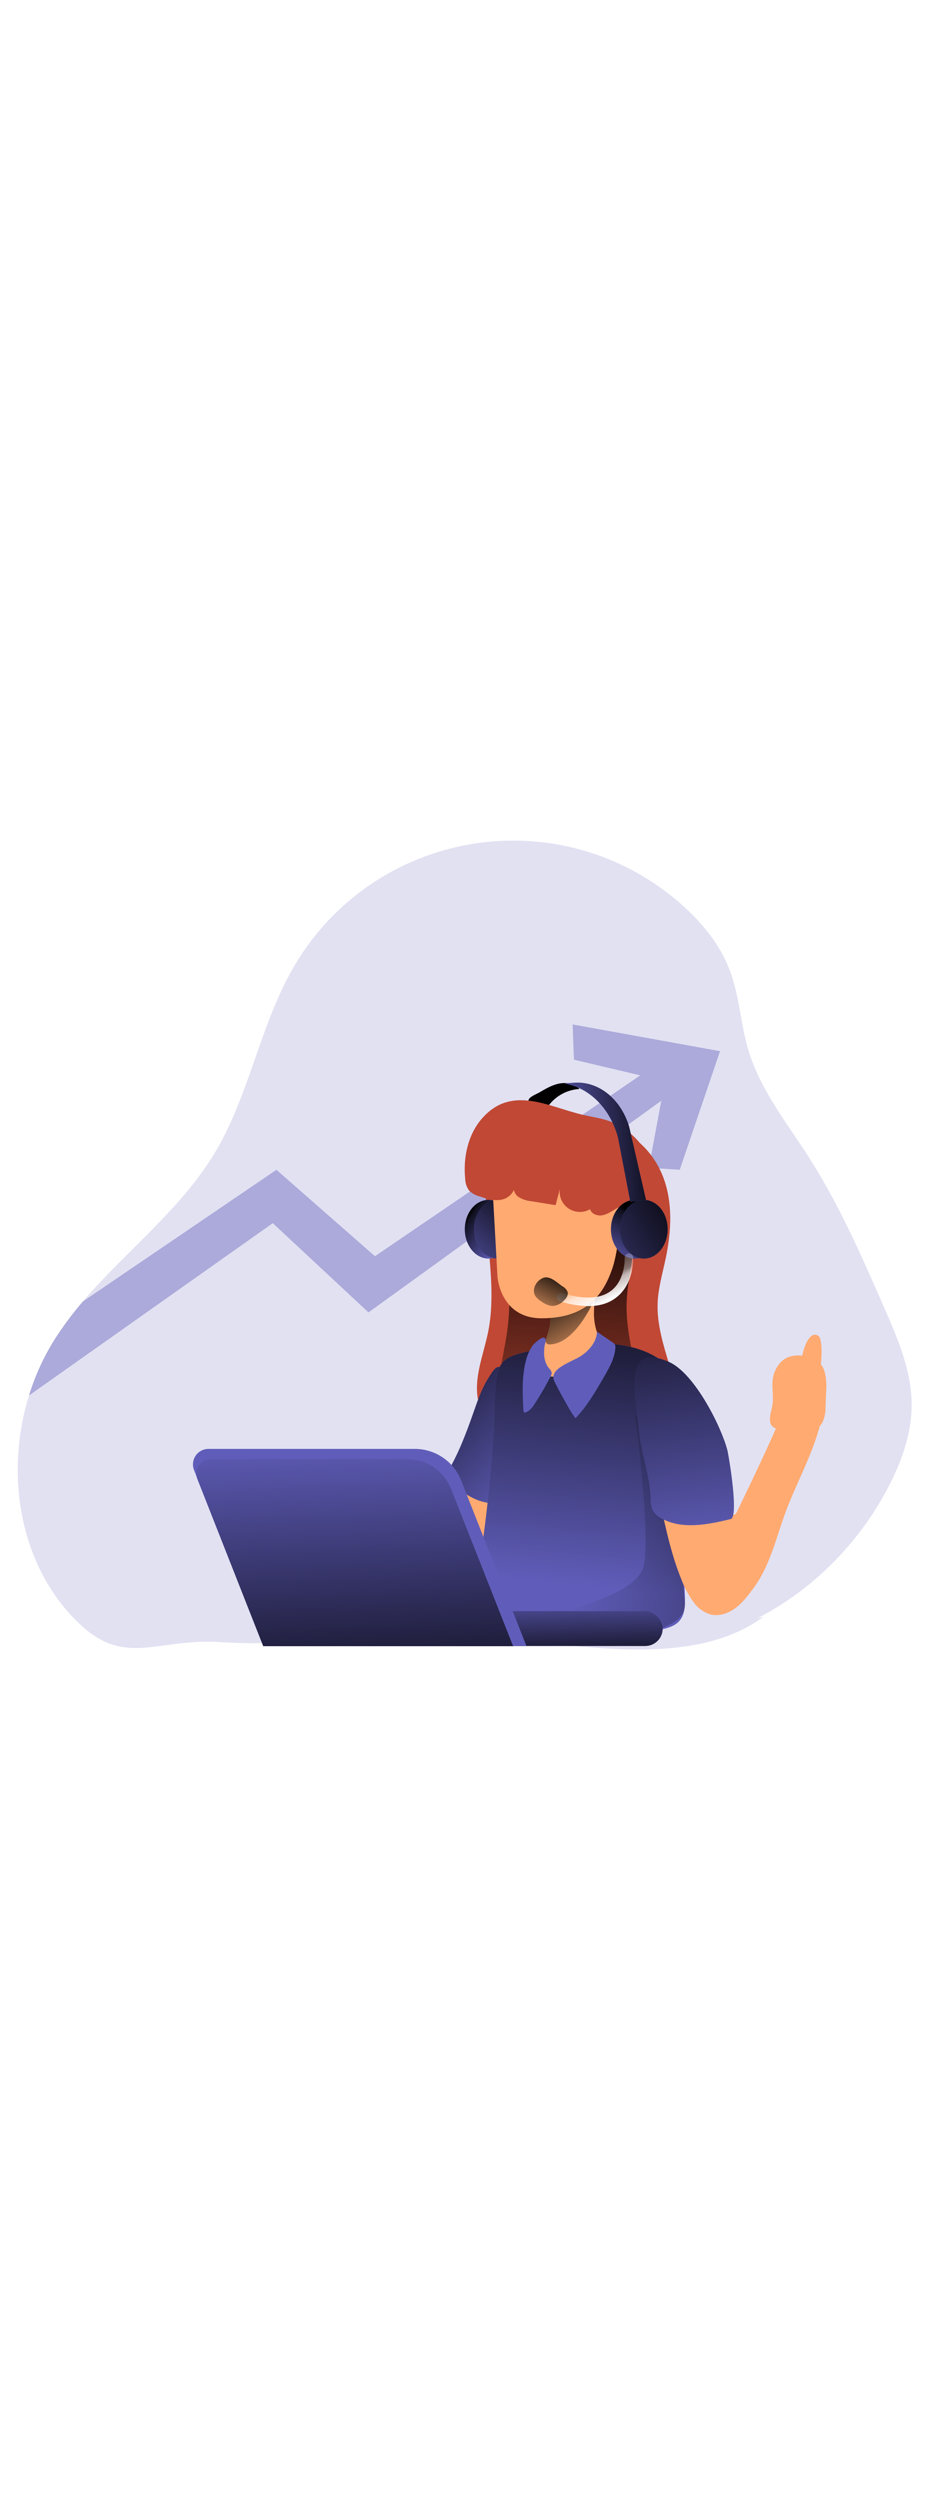 <svg id="_0364_customer_service_1" xmlns="http://www.w3.org/2000/svg" xmlns:xlink="http://www.w3.org/1999/xlink" viewBox="0 0 500 500" data-imageid="customer-service-1-12" imageName="Customer Service 1" class="illustrations_image" style="width: 186px;"><defs><style>.cls-1_customer-service-1-12{fill:url(#linear-gradient);}.cls-1_customer-service-1-12,.cls-2_customer-service-1-12,.cls-3_customer-service-1-12,.cls-4_customer-service-1-12,.cls-5_customer-service-1-12,.cls-6_customer-service-1-12,.cls-7_customer-service-1-12,.cls-8_customer-service-1-12,.cls-9_customer-service-1-12,.cls-10_customer-service-1-12,.cls-11_customer-service-1-12,.cls-12_customer-service-1-12,.cls-13_customer-service-1-12,.cls-14_customer-service-1-12,.cls-15_customer-service-1-12,.cls-16_customer-service-1-12,.cls-17_customer-service-1-12,.cls-18_customer-service-1-12,.cls-19_customer-service-1-12,.cls-20_customer-service-1-12,.cls-21_customer-service-1-12,.cls-22_customer-service-1-12{stroke-width:0px;}.cls-2_customer-service-1-12{opacity:.18;}.cls-2_customer-service-1-12,.cls-10_customer-service-1-12{isolation:isolate;}.cls-2_customer-service-1-12,.cls-10_customer-service-1-12,.cls-22_customer-service-1-12{fill:#68e1fd;}.cls-3_customer-service-1-12{fill:url(#linear-gradient-11-customer-service-1-12);}.cls-4_customer-service-1-12{fill:url(#linear-gradient-12-customer-service-1-12);}.cls-5_customer-service-1-12{fill:url(#linear-gradient-13-customer-service-1-12);}.cls-6_customer-service-1-12{fill:url(#linear-gradient-10-customer-service-1-12);}.cls-7_customer-service-1-12{fill:url(#linear-gradient-16-customer-service-1-12);}.cls-8_customer-service-1-12{fill:url(#linear-gradient-15-customer-service-1-12);}.cls-9_customer-service-1-12{fill:url(#linear-gradient-14-customer-service-1-12);}.cls-10_customer-service-1-12{opacity:.42;}.cls-11_customer-service-1-12{fill:url(#linear-gradient-4-customer-service-1-12);}.cls-12_customer-service-1-12{fill:url(#linear-gradient-2-customer-service-1-12);}.cls-13_customer-service-1-12{fill:url(#linear-gradient-3-customer-service-1-12);}.cls-14_customer-service-1-12{fill:url(#linear-gradient-8-customer-service-1-12);}.cls-15_customer-service-1-12{fill:url(#linear-gradient-9-customer-service-1-12);}.cls-16_customer-service-1-12{fill:url(#linear-gradient-7-customer-service-1-12);}.cls-17_customer-service-1-12{fill:url(#linear-gradient-5-customer-service-1-12);}.cls-18_customer-service-1-12{fill:url(#linear-gradient-6-customer-service-1-12);}.cls-20_customer-service-1-12{fill:#c14834;}.cls-21_customer-service-1-12{fill:#ffaa71;}</style><linearGradient id="linear-gradient-customer-service-1-12" x1="907.48" y1="3049.9" x2="929.22" y2="3058.9" gradientTransform="translate(-483.83 3362.98) scale(1 -1)" gradientUnits="userSpaceOnUse"><stop offset="0" stop-color="#000"/><stop offset=".09" stop-color="#000" stop-opacity=".82"/><stop offset="1" stop-color="#000" stop-opacity="0"/></linearGradient><linearGradient id="linear-gradient-2-customer-service-1-12" x1="220.16" y1="305.53" x2="289.23" y2="381.11" gradientUnits="userSpaceOnUse"><stop offset="0" stop-color="#000"/><stop offset=".12" stop-color="#000" stop-opacity=".75"/><stop offset="1" stop-color="#000" stop-opacity="0"/></linearGradient><linearGradient id="linear-gradient-3-customer-service-1-12" x1="793.88" y1="3134.34" x2="786.16" y2="2986.66" xlink:href="#linear-gradient-customer-service-1-12"/><linearGradient id="linear-gradient-4-customer-service-1-12" x1="327.74" y1="271.8" x2="312.76" y2="430.79" xlink:href="#linear-gradient-2-customer-service-1-12"/><linearGradient id="linear-gradient-5-customer-service-1-12" x1="524.61" y1="416.03" x2="309.59" y2="393.88" xlink:href="#linear-gradient-2-customer-service-1-12"/><linearGradient id="linear-gradient-6-customer-service-1-12" x1="782.46" y1="3089.96" x2="801.98" y2="3053.91" xlink:href="#linear-gradient-customer-service-1-12"/><linearGradient id="linear-gradient-7-customer-service-1-12" x1="722.41" y1="3134.87" x2="742.68" y2="3120.71" gradientTransform="translate(-471 3365.8) scale(1 -1)" xlink:href="#linear-gradient-customer-service-1-12"/><linearGradient id="linear-gradient-8-customer-service-1-12" x1="751.81" y1="3142.38" x2="714.47" y2="3098.93" gradientTransform="translate(-471 3365.8) scale(1 -1)" xlink:href="#linear-gradient-customer-service-1-12"/><linearGradient id="linear-gradient-9-customer-service-1-12" x1="815.93" y1="3132.79" x2="799.95" y2="3107.57" gradientTransform="translate(-471 3365.8) scale(1 -1)" xlink:href="#linear-gradient-customer-service-1-12"/><linearGradient id="linear-gradient-10-customer-service-1-12" x1="836.06" y1="3138.36" x2="748.84" y2="3085.9" gradientTransform="translate(-471 3365.8) scale(1 -1)" xlink:href="#linear-gradient-customer-service-1-12"/><linearGradient id="linear-gradient-11-customer-service-1-12" x1="834.83" y1="3173.35" x2="779.16" y2="3168.53" xlink:href="#linear-gradient-customer-service-1-12"/><linearGradient id="linear-gradient-12-customer-service-1-12" x1="357.63" y1="267.47" x2="374.57" y2="411.47" xlink:href="#linear-gradient-2-customer-service-1-12"/><linearGradient id="linear-gradient-13-customer-service-1-12" x1="798.16" y1="3109.59" x2="809.9" y2="3085.45" gradientTransform="translate(-483.83 3362.98) scale(1 -1)" gradientUnits="userSpaceOnUse"><stop offset=".02" stop-color="#fff" stop-opacity="0"/><stop offset=".58" stop-color="#fff" stop-opacity=".39"/><stop offset=".68" stop-color="#fff" stop-opacity=".68"/><stop offset="1" stop-color="#fff"/></linearGradient><linearGradient id="linear-gradient-14-customer-service-1-12" x1="785.77" y1="3102.35" x2="771.61" y2="3073.81" gradientTransform="translate(-483.83 3362.98) scale(1 -1)" gradientUnits="userSpaceOnUse"><stop offset="0" stop-color="#000"/><stop offset="1" stop-color="#000" stop-opacity="0"/></linearGradient><linearGradient id="linear-gradient-15-customer-service-1-12" x1="4189" y1="2891.34" x2="4189.86" y2="2930.39" gradientTransform="translate(4444.19 3362.98) rotate(-180)" xlink:href="#linear-gradient-2-customer-service-1-12"/><linearGradient id="linear-gradient-16-customer-service-1-12" x1="4250.35" y1="2867.24" x2="4256.14" y2="3013.98" gradientTransform="translate(4444.19 3362.98) rotate(-180)" xlink:href="#linear-gradient-2-customer-service-1-12"/></defs><g id="background_customer-service-1-12"><path class="cls-2_customer-service-1-12 targetColor" d="M490.14,333.63c-.08,15.69-5.73,30.86-13.05,44.78-15.49,29.31-40.37,54.4-69.68,69.4l3.06-.69c-47.96,35.38-130.64,5.94-190.13,9.28-33.96,1.91-67.92,6.59-101.85,4.36-33.93-2.23-51,13.59-75.71-9.79-32.24-30.55-40.42-80.17-27.2-122.79,3.25-10.59,7.87-20.71,13.75-30.09,4.59-7.18,9.68-14.02,15.24-20.47,23.2-27.23,52.83-49.54,71.17-80.34,18.67-31.36,24.17-69.18,42.8-100.57,38.48-64.83,122.22-86.19,187.05-47.71,7.95,4.72,15.39,10.23,22.23,16.45,10.43,9.51,19.38,20.69,24.4,33.82,5.39,14.07,5.95,29.49,10.35,43.89,6.4,20.98,20.55,38.55,32.37,57.04,16.22,25.37,28.35,53.1,40.42,80.69,7.37,16.84,14.88,34.33,14.79,52.75Z" style="fill: rgb(96, 93, 186);"/><path class="cls-10_customer-service-1-12 targetColor" d="M387.11,143.06l-21.66,63.77-16.63-1.09,6.72-36.03-157.43,113.8-51.45-47.98L15.58,328.18c3.25-10.59,7.87-20.71,13.75-30.09,4.59-7.18,9.68-14.02,15.24-20.47l104.05-70.78,52.96,46.47,142.66-97.24-35.67-8.43-.7-18.94,79.24,14.37Z" style="fill: rgb(96, 93, 186);"/></g><g id="character_customer-service-1-12"><path class="cls-21_customer-service-1-12" d="M431.61,305.56c.5-2.42,1.36-4.75,2.56-6.91.58-.97,1.31-1.83,2.18-2.56,1.27-.99,3.1-.76,4.09.51.23.29.4.63.5.98,1.16,4.48.79,9.34.38,14-.04,1.5-.35,2.99-.91,4.39-1.73,3.66-8.1,5.3-10.56,1.36-1.83-3.03.99-8.75,1.75-11.77Z"/><path class="cls-1_customer-service-1-12" d="M431.61,305.56c.5-2.42,1.36-4.75,2.56-6.91.29-.49.62-.96.99-1.39,1.29-1.48,3.54-1.64,5.02-.35.59.51.99,1.2,1.15,1.96.61,4.2.64,8.46.09,12.67-.04,1.5-.35,2.99-.91,4.39-1.73,3.66-8.1,5.3-10.56,1.36-1.92-2.98.9-8.7,1.66-11.72Z"/><path class="cls-21_customer-service-1-12" d="M224.4,427.44c-1.11,3.26-2.14,6.99-.49,10.01,1.1,1.68,2.59,3.08,4.34,4.08l15.74,10.68c3.02,2.05,6.22,4.17,9.85,4.44s7.74-2.03,8.05-5.67c.36-4.2-4.03-7.05-6.08-10.72-2.7-4.82-1.22-10.79.19-16.11,3.53-13.45,6.1-27.13,7.68-40.94-3.22-1.28-12.62-7.23-15.9-6.26-3.84,1.13-7.17,11.67-8.84,15.1-5.67,11.44-10.53,23.27-14.54,35.39Z"/><path class="cls-19_customer-service-1-12" d="M289.95,165.28c3.38-2.01,6.85-4.04,10.7-4.8,3.85-.75,8.25,0,10.89,2.92-6.6.38-12.69,3.66-16.63,8.96-.2.34-.51.6-.88.74-.31.03-.63-.02-.91-.17-1.59-.6-8.2-1.28-8.89-2.64-1.02-2.25,4.24-4.13,5.73-5.02Z"/><path class="cls-20_customer-service-1-12" d="M261.8,237.24c1.28,18.89,4.38,38.03.67,56.59-2.5,12.51-8.06,25.1-5.3,37.55,3.03,13.72,17.2,24.02,31.17,22.67,8.85-.86,16.77-5.66,25.24-8.37,7.12-2.28,14.64-3.08,22.08-2.34,6.67.67,13.88,2.44,19.69-.88,4.84-2.76,7.32-8.53,7.57-14.07.26-5.54-1.28-11.02-2.96-16.35-3.31-10.94-6.81-22.11-6.4-33.54.33-8.2,2.7-16.16,4.38-24.2,3.02-14.41,3.84-29.75-1.37-43.5-5.21-13.75-17.16-25.59-31.77-27.45-7.52-.92-15.19.79-22.69-.27-6.62-.93-12.79-3.99-19.31-5.32-2.27-.59-4.65-.57-6.91.06-7.86,2.73-11.59,19.72-12.95,26.73-2.09,10.71-1.98,21.79-1.16,32.68Z"/><path class="cls-22_customer-service-1-12 targetColor" d="M254.58,337.25c-4.07,11.59-8.41,23.22-14.94,33.64-.48.52-.44,1.33.08,1.81.06.06.13.11.2.15,6.58,5.76,13.68,11.76,22.33,13,.56.13,1.15.08,1.69-.14.5-.35.87-.86,1.06-1.45,5.51-12.79,7.45-26.78,7.28-40.62-.12-6.91-.67-13.81-1.64-20.65-.23-1.68-.36-9.06-1.8-9.92-2.21-1.28-4.63,3.22-5.58,4.66-4,5.91-6.32,12.78-8.68,19.53Z" style="fill: rgb(96, 93, 186);"/><path class="cls-12_customer-service-1-12" d="M254.58,337.25c-4.07,11.59-8.41,23.22-14.94,33.64-.48.52-.44,1.33.08,1.81.06.06.13.11.2.15,6.58,5.76,13.68,11.76,22.33,13,.56.13,1.15.08,1.69-.14.5-.35.87-.86,1.06-1.45,5.51-12.79,7.45-26.78,7.28-40.62-.12-6.91-.67-13.81-1.64-20.65-.23-1.68-.36-9.06-1.8-9.92-2.21-1.28-4.63,3.22-5.58,4.66-4,5.91-6.32,12.78-8.68,19.53Z"/><path class="cls-13_customer-service-1-12" d="M272.19,237.24c.92,18.89,3.08,38.03.47,56.59-1.77,12.51-5.69,25.1-3.75,37.55,2.15,13.72,12.13,24.02,21.98,22.67,6.23-.86,11.81-5.66,17.79-8.37,4.86-2.26,10.26-3.07,15.57-2.34,4.7.67,9.78,2.44,13.87-.88,3.4-2.76,5.12-8.53,5.35-14.07-.03-5.52-.73-11.01-2.09-16.35-2.34-10.94-4.81-22.11-4.48-33.54.23-8.2,1.89-16.16,3.08-24.2,2.12-14.41,2.67-29.75-.96-43.5s-12.1-25.59-22.4-27.45c-5.28-.92-10.7.79-15.98-.27-4.66-.93-8.96-3.99-13.61-5.32-1.57-.59-3.31-.57-4.86.06-5.54,2.73-8.16,19.72-9.12,26.73-1.28,10.84-1.57,21.78-.86,32.68Z"/><path class="cls-22_customer-service-1-12 targetColor" d="M316.3,300.21c8.41-.48,16.85.34,25.01,2.43,8.1,2.29,15.79,6.59,21.1,13.11,5.89,7.23,8.46,16.63,9.06,25.97.6,9.34-.64,18.6-1.57,27.88-2.19,21.72-2.76,43.58-1.73,65.38.26,5.22.35,11.12-3.33,14.84-2.32,2.35-5.68,3.3-8.89,4.07-26.56,6.4-55.35,7.51-80.51-3.15-6.4-2.71-12.79-6.49-15.96-12.65-3.43-6.7-2.32-14.71-1.22-22.16,3.36-22.72,5.78-45.56,7.25-68.5.65-10.16-.1-21.11,1.98-31.09,1.51-7.23,6.18-9.21,12.91-10.98,11.73-3.06,23.76-4.79,35.88-5.16Z" style="fill: rgb(96, 93, 186);"/><path class="cls-11_customer-service-1-12" d="M316.3,300.21c8.41-.48,16.85.34,25.01,2.43,8.1,2.29,15.79,6.59,21.1,13.11,5.89,7.23,8.46,16.63,9.06,25.97.6,9.34-.64,18.6-1.57,27.88-2.19,21.72-2.76,43.58-1.73,65.38.26,5.22.35,11.12-3.33,14.84-2.32,2.35-5.68,3.3-8.89,4.07-26.56,6.4-55.35,7.51-80.51-3.15-6.4-2.71-12.79-6.49-15.96-12.65-3.43-6.7-2.32-14.71-1.22-22.16,3.36-22.72,5.78-45.56,7.25-68.5.65-10.16-.1-21.11,1.98-31.09,1.51-7.23,6.18-9.21,12.91-10.98,11.73-3.06,23.76-4.79,35.88-5.16Z"/><path class="cls-17_customer-service-1-12" d="M341.32,338.12s8.42,62.36,4.85,81.25c-3.58,18.9-59.13,28.04-59.13,28.04,0,0,51.39,10.64,60.32,8.35,8.93-2.3,21.11-6.02,20.88-15.39-.23-9.36-9.27-83.48-9.27-83.48l-17.64-18.77Z"/><path class="cls-21_customer-service-1-12" d="M291.8,304.38c.38-1.88.87-3.73,1.46-5.55h0c1.28-4.21,2.88-8.32,2.71-12.79,0-.92-.08-1.87-.09-2.8-.07-1.69.18-3.37.75-4.96.93-2.05,2.38-3.82,4.22-5.12,4.07-3.15,15.94-9.05,18.28-1.28.37,1.37.55,2.78.52,4.2v.26c0,2.07-.27,4.2-.29,6.14-.26,4.88.62,9.75,2.56,14.24,3.44,7.17-35.95,39.19-30.13,7.68Z"/><path class="cls-18_customer-service-1-12" d="M319.78,276.11l-.12.28h0c-1.22,2.78-11.21,24.87-24.77,24.31,0,0-1.04.09-1.64-1.86h0c1.28-4.21,2.88-8.32,2.71-12.79,0-.92-.08-1.87-.09-2.8l23.79-7.11.12-.03Z"/><ellipse class="cls-22_customer-service-1-12 targetColor" cx="262.69" cy="238.8" rx="12.79" ry="15.78" style="fill: rgb(96, 93, 186);"/><ellipse class="cls-16_customer-service-1-12" cx="262.69" cy="238.8" rx="12.79" ry="15.78"/><ellipse class="cls-22_customer-service-1-12 targetColor" cx="267.59" cy="238.8" rx="12.79" ry="15.78" style="fill: rgb(96, 93, 186);"/><ellipse class="cls-14_customer-service-1-12" cx="267.59" cy="238.8" rx="12.79" ry="15.78"/><path class="cls-21_customer-service-1-12" d="M264.26,206.74l3.2,57.58s1.43,22.12,23.35,22.34c26.33.26,34.35-15.06,38.38-26.72s7.68-45.87,0-55.34c-7.68-9.47-50.51-31.69-64.93,2.14Z"/><path class="cls-20_customer-service-1-12" d="M259.57,178.76c-7.89,8.71-10.66,21.24-9.47,32.95.05,2.27.79,4.48,2.12,6.32,1.62,1.56,3.63,2.66,5.82,3.16,3.74,1.28,7.68,2.46,11.52,1.73s7.52-4.17,7.02-8.07c-1.14,2.24.13,5.12,2.15,6.58,2.15,1.32,4.58,2.12,7.09,2.33l12.9,2.1,2.25-8.7c-.8,5.96,3.37,11.44,9.33,12.25,2.4.32,4.85-.16,6.94-1.38.74,2.56,3.93,3.74,6.56,3.28,2.64-.46,4.91-2.09,7.23-3.43,6.62-3.88,14.28-5.61,21.92-4.95,2.7-17.91-9.05-36.96-26.29-42.57-4.25-1.38-8.69-2.01-13.04-3.01-18.55-4.26-38.09-16.2-54.06,1.43Z"/><ellipse class="cls-22_customer-service-1-12 targetColor" cx="341.26" cy="238.8" rx="12.79" ry="15.78" style="fill: rgb(96, 93, 186);"/><ellipse class="cls-15_customer-service-1-12" cx="341.26" cy="238.8" rx="12.79" ry="15.78"/><ellipse class="cls-22_customer-service-1-12 targetColor" cx="346.16" cy="238.8" rx="12.79" ry="15.78" style="fill: rgb(96, 93, 186);"/><ellipse class="cls-6_customer-service-1-12" cx="346.16" cy="238.8" rx="12.79" ry="15.78"/><path class="cls-22_customer-service-1-12 targetColor" d="M338.88,224.03l-6.64-34.55c-3.84-14.42-13.75-25.23-25.94-28.37l-2.81-.72,5.21-.37c13.08-.93,25.1,8.71,29.57,23.71l9.08,39.43-8.47.86Z" style="fill: rgb(96, 93, 186);"/><path class="cls-3_customer-service-1-12" d="M338.88,224.03l-6.64-34.55c-3.84-14.42-13.75-25.23-25.94-28.37l-2.81-.72,5.21-.37c13.08-.93,25.1,8.71,29.57,23.71l9.08,39.43-8.47.86Z"/><path class="cls-22_customer-service-1-12 targetColor" d="M309.54,340.28c6.23-6.58,10.81-14.52,15.35-22.38,2.75-4.8,5.58-9.8,5.96-15.35.09-.63,0-1.27-.28-1.84-.28-.39-.64-.72-1.05-.96l-8.56-5.86c-.15,5.26-3.93,9.78-8.24,12.79-4.59,3.24-17.61,6.78-14.84,13.5.68,1.79,10.93,20.91,11.66,20.1Z" style="fill: rgb(96, 93, 186);"/><path class="cls-22_customer-service-1-12 targetColor" d="M286.37,301.33c-1.77,2.55-3.02,5.42-3.7,8.44-2.15,8.51-1.74,17.43-1.28,26.19,0,.54.14,1.19.64,1.36.28.07.58.03.83-.1,1.96-1.04,3.56-2.64,4.61-4.59,3.14-4.78,6.01-9.72,8.61-14.82.31-.51.49-1.08.54-1.68-.16-.95-.64-1.82-1.36-2.47-2.85-3.45-3.03-7.68-2.5-12.04.17-1.36,1.5-3.84-.27-4.48-1.46-.54-5.45,3.26-6.13,4.18Z" style="fill: rgb(96, 93, 186);"/><path class="cls-21_customer-service-1-12" d="M373.33,386.85c-3.25,2.12-7.74.92-11.34.82-4.63-.14-6.59.26-5.57,4.93,2.56,11.66,5.31,23.03,9.79,34.16,1.64,4.46,3.88,8.67,6.67,12.53,2.16,3.06,5.25,5.34,8.8,6.51,4.59,1.28,9.58-.35,13.45-3.13s6.78-6.64,9.63-10.45c10.24-13.68,12.79-29.79,19.29-45.7,6.67-16.53,15.75-32.83,18.48-50.32.67-4.21,1.1-9.14-1.93-12.14-3.03-3.01-8.76-2.32-12.19.55-3.43,2.87-5.22,7.17-6.95,11.29-7.77,18.53-16.49,36.64-25.22,54.74-.22.66-.67,1.22-1.28,1.56-.66.18-1.37.03-1.92-.38-3.21-2.06-4.2-6.83-7.97-8.32-4.04-1.57-8.47,1.24-11.75,3.38Z"/><path class="cls-22_customer-service-1-12 targetColor" d="M392.85,394.61c-12.33,2.97-26.01,5.77-37.11-.31-1.9-.91-3.5-2.33-4.63-4.11-1.28-2.26-1.28-5.02-1.36-7.68-.54-12.01-5.12-23.5-6.21-35.48-1.65-18.86-8.88-47.93,16.17-36.86,13.84,6.12,28.47,35.51,31.44,47.83.83,3.66,6.15,35.54,1.69,36.61Z" style="fill: rgb(96, 93, 186);"/><path class="cls-4_customer-service-1-12" d="M392.85,394.61c-12.33,2.97-26.01,5.77-37.11-.31-1.9-.91-3.5-2.33-4.63-4.11-1.28-2.26-1.28-5.02-1.36-7.68-.54-12.01-5.12-23.5-6.21-35.48-1.65-18.86-8.88-47.93,16.17-36.86,13.84,6.12,28.47,35.51,31.44,47.83.83,3.66,6.15,35.54,1.69,36.61Z"/><path class="cls-21_customer-service-1-12" d="M420.35,309.68c-3.07,2.99-4.88,7.05-5.03,11.34-.24,3.97.6,7.96,0,11.89-.45,3.11-1.77,6.17-1.28,9.28.1.95.49,1.85,1.13,2.56.74.64,1.61,1.11,2.56,1.36,4.29,1.47,8.73,2.89,13.26,2.7s9.24-2.33,11.31-6.4c1.11-2.63,1.64-5.47,1.55-8.32l.29-7.78c.32-3.51.09-7.04-.69-10.48-.83-3.48-3.24-6.36-6.51-7.79-5.28-1.89-12.17-2.34-16.58,1.65Z"/><path class="cls-5_customer-service-1-12" d="M316.27,280.12c-5.15-.11-10.26-.97-15.16-2.56-1.24-.24-2.06-1.43-1.82-2.68.24-1.24,1.43-2.06,2.68-1.82.15.03.29.07.43.12,11.73,3.53,20.57,3.06,26.26-1.39,7.68-6.03,7.19-17.52,7.19-17.63-.07-1.26.89-2.33,2.14-2.4,0,0,.01,0,.02,0,1.26-.06,2.32.91,2.39,2.16,0,.58.61,14-8.96,21.47-3.93,3.17-9.02,4.73-15.16,4.73Z"/><path class="cls-9_customer-service-1-12" d="M302.3,269.43c1.31.65,2.33,1.76,2.88,3.11.51,1.94-1,3.84-2.56,5.12-1.33,1.2-2.96,2.01-4.72,2.33-2.56.31-5.04-1.07-7.18-2.56-1.2-.72-2.22-1.71-2.99-2.88-1.98-3.49.58-7.96,3.95-9.46,3.71-1.78,7.69,2.34,10.62,4.34Z"/><rect class="cls-22_customer-service-1-12 targetColor" x="153.3" y="444.11" width="202.98" height="18.72" rx="9.35" ry="9.35" style="fill: rgb(96, 93, 186);"/><rect class="cls-8_customer-service-1-12" x="153.3" y="444.11" width="202.98" height="18.72" rx="9.35" ry="9.35"/><path class="cls-22_customer-service-1-12 targetColor" d="M283.04,462.84h-141.42l-37.3-94.59c-1.68-4.27.42-9.1,4.69-10.78.95-.37,1.96-.57,2.98-.58h111.03c11,0,20.88,6.72,24.91,16.95l35.1,89Z" style="fill: rgb(96, 93, 186);"/><path class="cls-22_customer-service-1-12 targetColor" d="M275.88,462.95h-134.35l-35.42-89.87c-1.6-4.05.38-8.63,4.42-10.23.93-.37,1.92-.56,2.92-.55h105.41c10.44,0,19.82,6.38,23.66,16.1l33.36,84.56Z" style="fill: rgb(96, 93, 186);"/><path class="cls-7_customer-service-1-12" d="M275.88,462.95h-134.35l-35.42-89.87c-1.6-4.05.38-8.63,4.42-10.23.93-.37,1.92-.56,2.92-.55h105.41c10.44,0,19.82,6.38,23.66,16.1l33.36,84.56Z"/></g></svg>